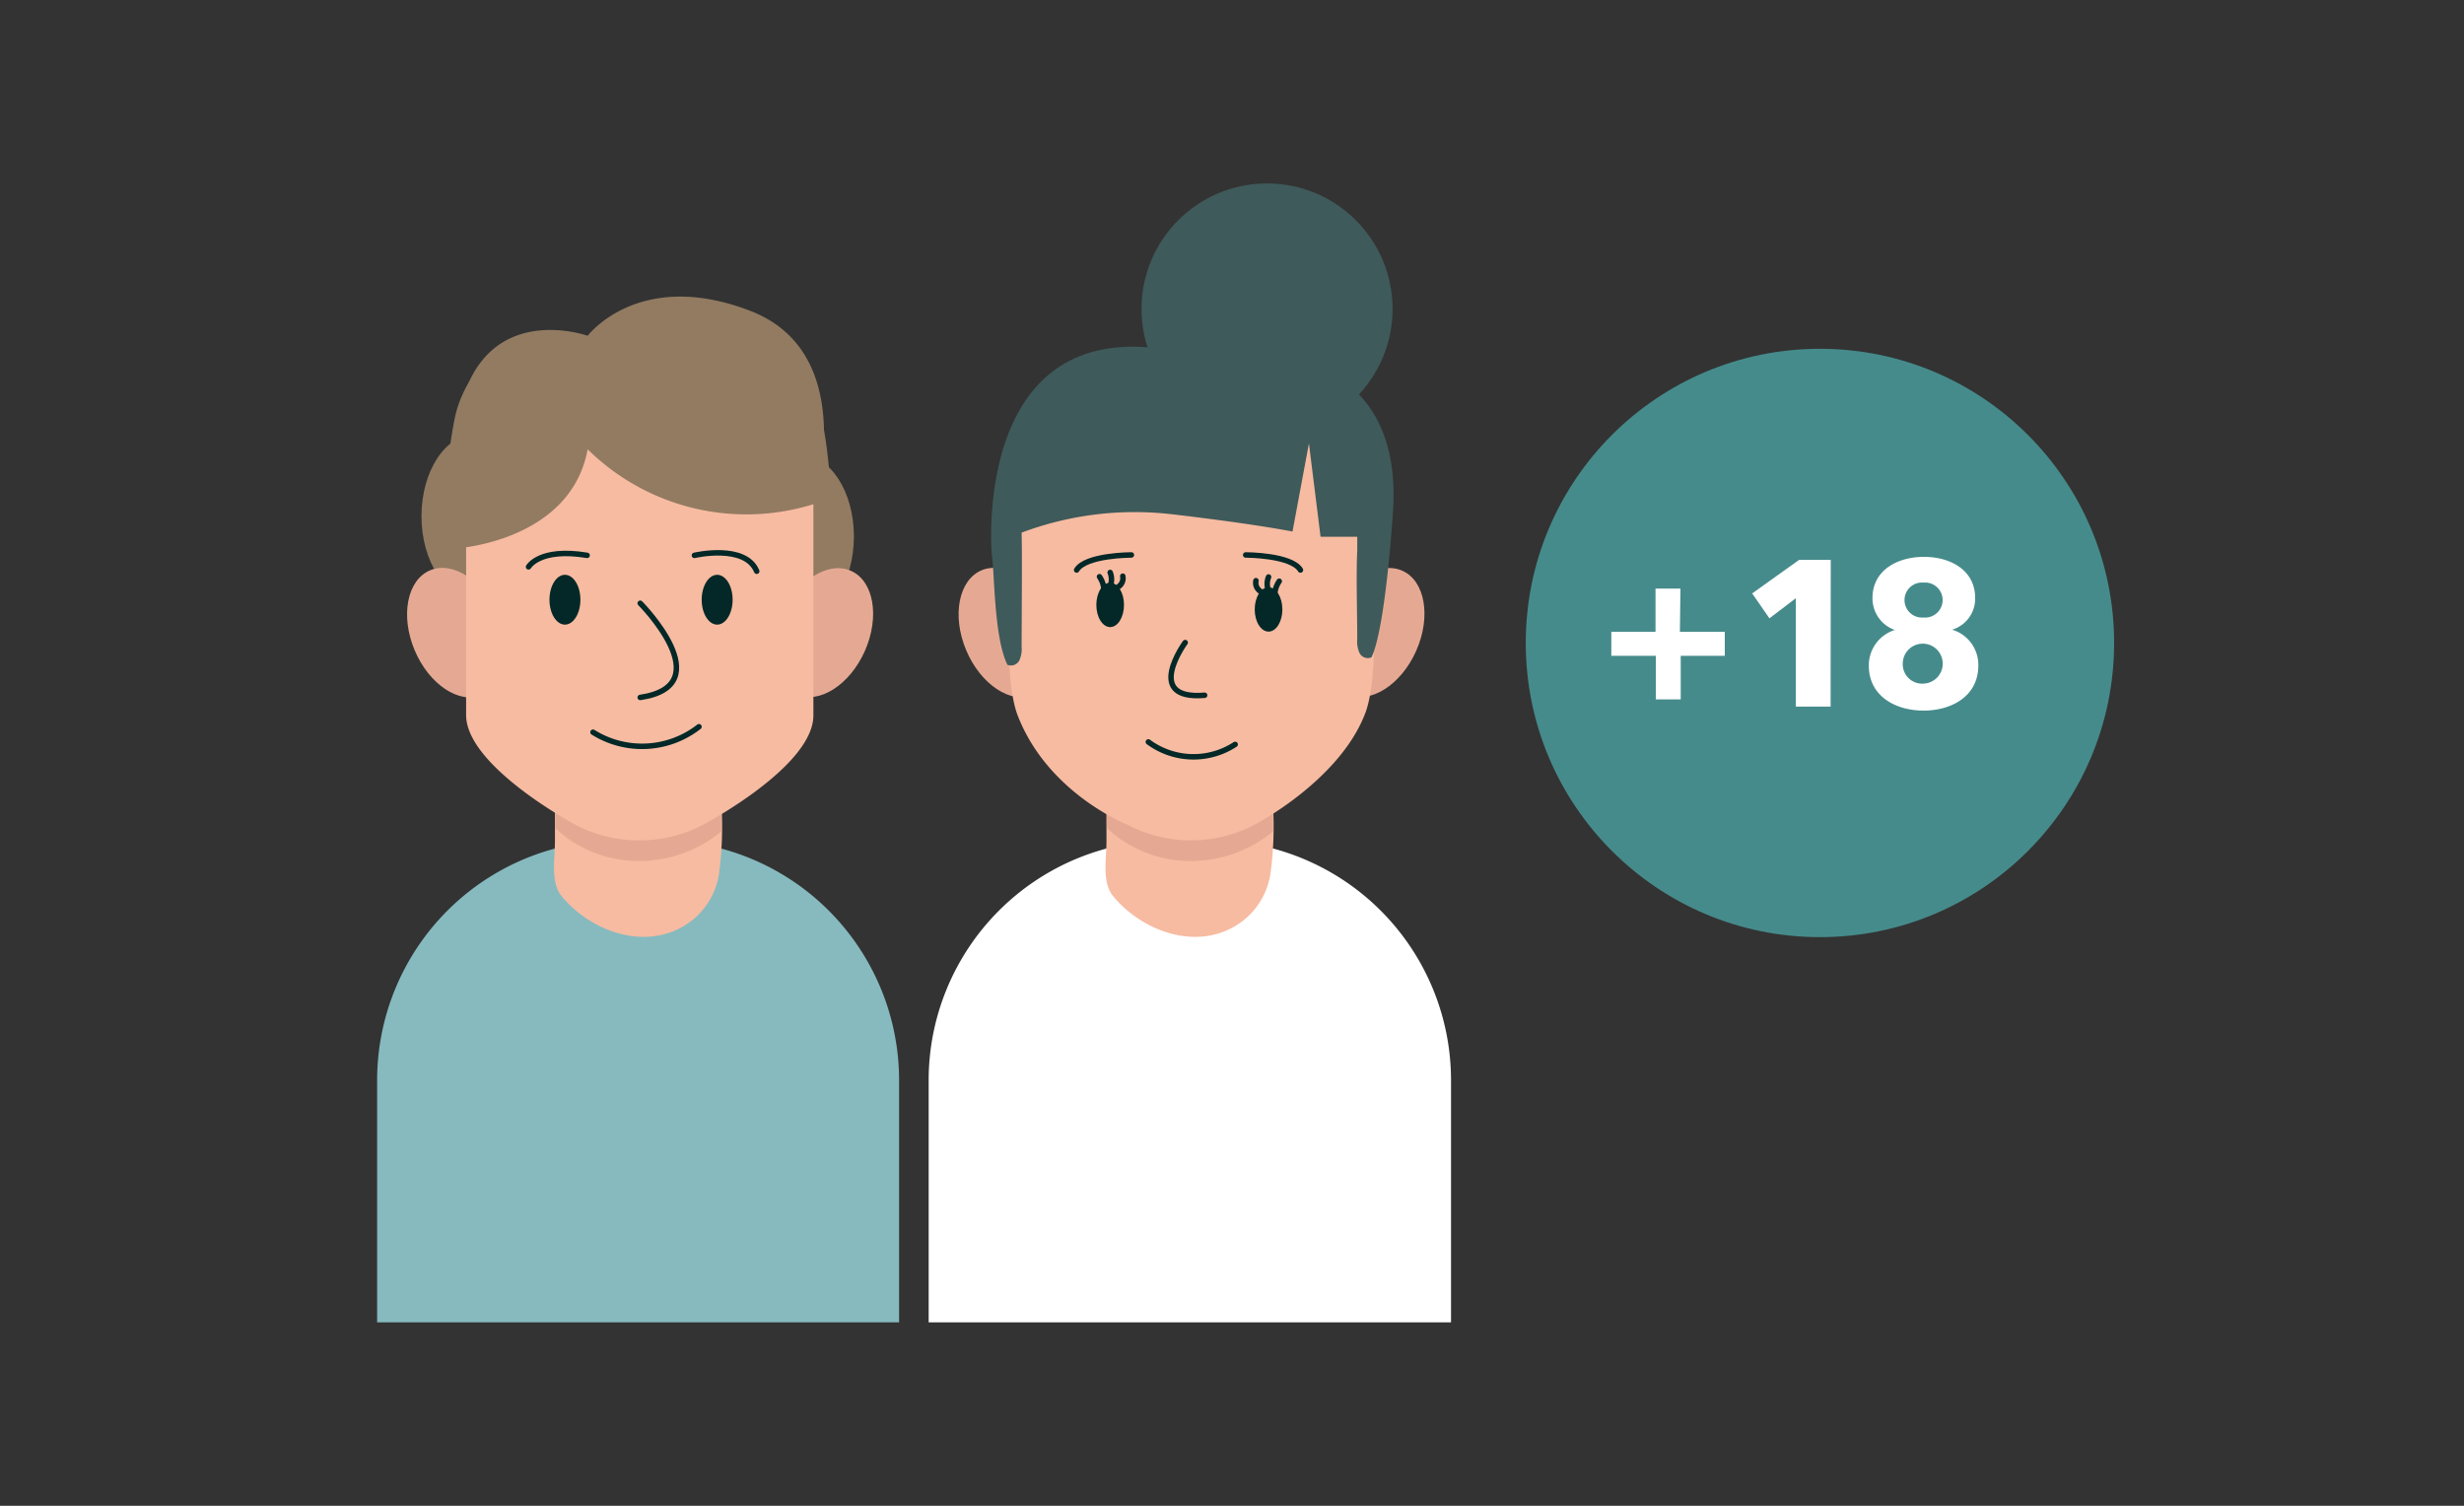 <svg id="Lag_1" data-name="Lag 1" xmlns="http://www.w3.org/2000/svg" viewBox="0 0 180 110"><rect x="0" y="0" width="180" height="110" fill="#333333" stroke="none"/><defs><style>.cls-1{fill:#86babf;}.cls-2{fill:#f7bba1;}.cls-3{fill:#e5a993;}.cls-4{fill:#927b61;}.cls-5{fill:#032827;}.cls-6{fill:none;stroke:#032827;stroke-linecap:round;stroke-miterlimit:10;stroke-width:0.4px;}.cls-7{fill:#fff;}.cls-8{fill:#3f5a5a;}.cls-9{fill:#468b8b;}</style></defs><title>Håndværkerfradrag_grafik</title><path class="cls-1" d="M45.08,61.39h3.07A17.53,17.53,0,0,1,65.68,78.92V96.6a0,0,0,0,1,0,0H27.55a0,0,0,0,1,0,0V78.92A17.53,17.53,0,0,1,45.08,61.39Z"/><path class="cls-2" d="M52.52,63.89a26.23,26.23,0,0,0,.17-5.3H40.54v2.88c0,1.23-.34,3,.49,4,2.24,2.72,6.61,4.21,9.68,1.64A5.41,5.41,0,0,0,52.52,63.89Z"/><path class="cls-3" d="M52.69,60.74V58.91l-12.15-.32v1.89a8.93,8.93,0,0,0,6.21,2.42A9.43,9.43,0,0,0,52.69,60.74Z"/><path class="cls-4" d="M50.19,31.11a1.5,1.5,0,0,0,.55,1.19,1.56,1.56,0,0,0,.93.23A2.81,2.81,0,0,0,53,32.36a6.55,6.55,0,0,1,1.7-.57c.5.08.85.85,1.06,1.6.7,2.55.5,5.45.65,8.17a13,13,0,0,0,2.06,6.83c.34.52-.09,1.25.37,1.41s1-.09,1.23-.75a4.85,4.85,0,0,0,.2-1.3q.24-4.24.35-8.51a33.63,33.63,0,0,0-.56-8.56,8.27,8.27,0,0,0-2-4,3.85,3.85,0,0,0-1.76-.94c-2.26-.58-4.65.56-6.39,3.05"/><path class="cls-4" d="M43.08,31.11a1.5,1.5,0,0,1-.54,1.19,1.59,1.59,0,0,1-.94.23,2.76,2.76,0,0,1-1.33-.17,6.74,6.74,0,0,0-1.71-.57,3.57,3.57,0,0,0-2.06,1.75c-.7,2.55-.23,5.1-.37,7.82s-.07,5.14-1.33,7c-.35.52.08,1.25-.37,1.41a1,1,0,0,1-1.23-.75,4.17,4.17,0,0,1-.2-1.3c-.17-2.83-.28-5.67-.36-8.51a33.63,33.63,0,0,1,.56-8.56,8.45,8.45,0,0,1,2-4,3.85,3.85,0,0,1,1.76-.94c2.26-.58,4.66.56,6.39,3.05"/><ellipse class="cls-4" cx="34.7" cy="37.71" rx="3.91" ry="5.97"/><ellipse class="cls-4" cx="58.47" cy="39.19" rx="3.91" ry="5.97"/><ellipse class="cls-3" cx="33.33" cy="46.22" rx="3.3" ry="4.94" transform="translate(-15.29 16.5) rotate(-22.77)"/><ellipse class="cls-3" cx="60.16" cy="46.22" rx="4.94" ry="3.3" transform="translate(-6.48 82.47) rotate(-66.08)"/><path class="cls-2" d="M51.34,60.26a10,10,0,0,1-4.62,1.13h0A10,10,0,0,1,42,60.23s-7.95-4.25-7.95-8V35.72a10,10,0,0,1,10-10h5.37a10,10,0,0,1,10,10V52.23C59.46,56,51.34,60.26,51.34,60.26Z"/><ellipse class="cls-5" cx="41.27" cy="43.81" rx="1.13" ry="1.82"/><ellipse class="cls-5" cx="52.39" cy="43.81" rx="1.13" ry="1.82"/><path class="cls-6" d="M38.61,41.41s.8-1.42,4.28-.84"/><path class="cls-6" d="M50.73,40.57s3.71-.87,4.55,1.16"/><path class="cls-6" d="M43.32,53.49a6.75,6.75,0,0,0,7.74-.4"/><path class="cls-6" d="M46.77,44.07s5.95,6,0,6.88"/><path class="cls-4" d="M33.33,40.06s8.35-.49,9.6-7.24a16.5,16.5,0,0,0,16.53,4s3.47-11-4.67-14.12-11.86,1.83-11.86,1.83-6.06-2.17-8.63,3.29S33.33,40.06,33.33,40.06Z"/><path class="cls-7" d="M85.37,61.39h3.07A17.53,17.53,0,0,1,106,78.92V96.6a0,0,0,0,1,0,0H67.84a0,0,0,0,1,0,0V78.92A17.53,17.53,0,0,1,85.37,61.39Z"/><path class="cls-2" d="M92.8,63.89a25.53,25.53,0,0,0,.18-5.3H80.83v2.88c0,1.23-.35,3,.49,4,2.24,2.72,6.6,4.21,9.67,1.64A5.41,5.41,0,0,0,92.8,63.89Z"/><path class="cls-3" d="M93,60.74V58.91l-12.15-.32v1.89A8.89,8.89,0,0,0,87,62.9,9.46,9.46,0,0,0,93,60.74Z"/><ellipse class="cls-3" cx="73.62" cy="46.22" rx="3.3" ry="4.94" transform="translate(-12.15 32.09) rotate(-22.77)"/><ellipse class="cls-3" cx="100.45" cy="46.22" rx="4.94" ry="3.3" transform="translate(17.46 119.29) rotate(-66.08)"/><path class="cls-2" d="M91.62,60.26A10,10,0,0,1,87,61.39h0a10,10,0,0,1-4.67-1.16s-5.81-2.28-8-8c-1.47-3.87,0-16.55,0-16.55a10,10,0,0,1,10-10h5.37a10,10,0,0,1,10,10s1.56,12.68,0,16.51C97.77,57.1,91.62,60.26,91.62,60.26Z"/><path class="cls-8" d="M101.76,37.37c-.05.76-.57,8.57-1.57,10.65a.68.68,0,0,1-.88-.33,2,2,0,0,1-.16-1c0-1.84-.09-4.65,0-6.48l0-1H96.47l-.85-6.82-1.2,6.44s-2.77-.56-8.87-1.27a23.52,23.52,0,0,0-10.92,1.35c.05,1.84,0,6.48,0,8.32a2,2,0,0,1-.16,1,.68.68,0,0,1-.88.33c-1-2.08-.92-6.72-1.14-8.06,0,0-1.6-18.47,14.33-14.65C86.78,25.82,102.72,22.88,101.76,37.37Z"/><circle class="cls-8" cx="92.56" cy="22.57" r="9.17"/><path class="cls-6" d="M91,40.54s3.34,0,4,1.1"/><path class="cls-6" d="M82.65,40.54s-3.34,0-4,1.1"/><path class="cls-6" d="M83.89,54.2a5.55,5.55,0,0,0,6.34.18"/><path class="cls-6" d="M86.58,46.94S83.49,51.17,88,50.79"/><ellipse class="cls-5" cx="92.67" cy="44.52" rx="1.01" ry="1.62"/><path class="cls-6" d="M92.08,43.2a.74.74,0,0,1-.33-.78"/><path class="cls-6" d="M92.67,43.15a1.33,1.33,0,0,1,0-1"/><path class="cls-6" d="M93.12,43.46a1.89,1.89,0,0,1,.33-1"/><ellipse class="cls-5" cx="81.1" cy="44.19" rx="1.01" ry="1.62"/><path class="cls-6" d="M81.69,42.87a.74.74,0,0,0,.33-.78"/><path class="cls-6" d="M81.1,42.82a1.33,1.33,0,0,0,0-1"/><path class="cls-6" d="M80.65,43.13a1.89,1.89,0,0,0-.33-1"/><circle class="cls-9" cx="132.95" cy="46.97" r="21.49"/><path class="cls-7" d="M122.72,46.15H126v1.76h-3.22v3.18h-1.82V47.91h-3.25V46.15h3.23V43h1.82Z"/><path class="cls-7" d="M133.73,51.62h-2.54V43.7l-1.93,1.47L128,43.35l3.43-2.45h2.31Z"/><path class="cls-7" d="M144.52,48.62c0,2.23-1.94,3.29-4,3.29s-4-1.06-4-3.29a2.71,2.71,0,0,1,1.9-2.6v0a2.44,2.44,0,0,1-1.63-2.34c0-2,1.79-3,3.76-3s3.74,1,3.74,3A2.37,2.37,0,0,1,142.61,46V46A2.68,2.68,0,0,1,144.52,48.62Zm-4,1.32A1.46,1.46,0,1,0,139,48.47,1.42,1.42,0,0,0,140.51,49.94Zm0-4.83a1.28,1.28,0,1,0,0-2.55,1.28,1.28,0,1,0,0,2.55Z"/></svg>
